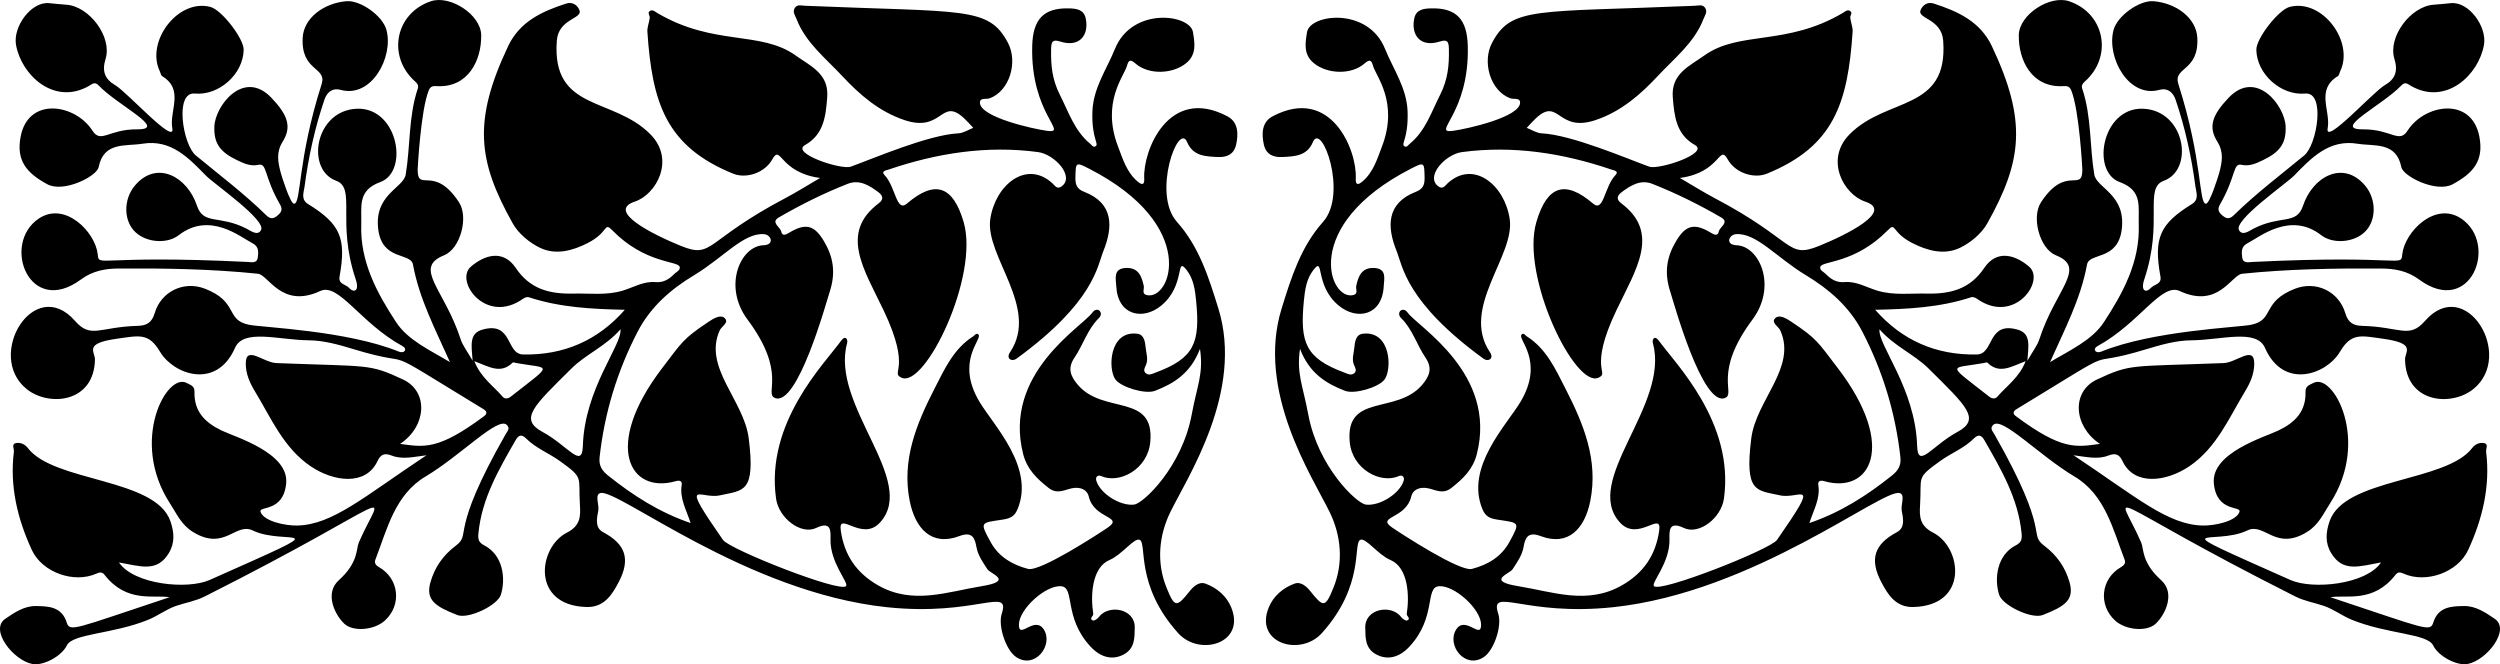 <?xml version="1.0" encoding="utf-8"?>
<svg version="1.1" id="Layer_1" xmlns="http://www.w3.org/2000/svg" xmlns:xlink="http://www.w3.org/1999/xlink" x="0px" y="0px"
	 viewBox="0 0 5000 1328.488" enable-background="new 0 0 5000 1328.488" xml:space="preserve">
<g>
	<g>
		<path d="M4199.785,887.758c-53.002-35.215-57.537-104.669-5.572-128.876c68.342-31.838,65.027-25.402,253.18-32.737
			c25.919-1.01,61.08-36.393,61.078,0.868c-0.001,20.922-7.999,38.623-18.464,55.915c-32.429,53.58-57.188,113.153-111.709,149.866
			c-45.259,30.477-109.446,39.61-133.115-10.281c-5.895-12.422-12.748-17.675-28.519-11.416c-21.205,8.414-44.135,2.62-69.624-0.588
			c125.35,83.267,188.101,139.257,258.884,140.57c22.618,0.42,66.138-8.087,72.987-27.308c4.514-12.681-45.676,1.665-51.243-57.001
			c-5.813-61.277,101.473-92.461,129.256-105.816c34.028-16.358,55.212-38.71,54.141-77.624
			c-0.325-11.826,8.558-13.528,15.53-17.359c39.695-21.808,114.654,115.332,33.685,240.47c-13.63,21.066-22.88,43.194-46.345,57.569
			c-63.359,38.813-84.717-19.892-119.489-3.049c-66.818,32.365-185.721-21.98,86.185,98.93
			c44.701,19.877,151.483,9.21,181.494-35.008c-44.016,7.796-75.987,20.143-99.61-18.436c-12.832-20.956-10.77-42.373-3.328-64.033
			c29.758-86.617,233.016-77.837,285.112-146.338c6.016-7.911,15.198-11.688,23.953-9.894c9.358,1.918,3.24,11.212,3.986,17.196
			c8.609,69.163-7.23,134.225-35.784,196.343c-20.791,45.23-84.535,67.586-129.163,47.521c-6.303-2.833-11.487-3.887-16.087,2.06
			c-44.628,57.688-99.251,39.624-130.213,45.155c191.548,63.48,199.335,70.464,205.71,50.237c10-31.724,37.003-32.337,61.787-32.635
			c22.857-0.274,42.671,12.978,61.15,25.655c31.871,21.868-16.494,83.166-54.487,90.24c-21.575,4.017-58.236-15.316-68.84-37.133
			c-11.658-23.996-91.104-22.211-162.717-51.317c-19.184-7.797-36.275-21.096-55.739-27.737
			c-19.062-6.504-38.862-9.559-57.558-18.984c-398.487-200.902-358.402-223.298-307.914-107.851
			c5.594,12.792,0.242,39.656,40.099,75.593c28.428,25.633,8.594,68.332-11.101,86.891c-17.497,16.488-59.615,13.029-80.845-6.073
			c-34.509-31.048-28.978-84.203,11.589-107.201c6.609-3.747,9.492-8.578,7.193-14.565
			c-23.637-61.566-39.133-130.131-100.429-166.62c-70.314-41.856-143.994-119.74-162.119-103.517
			c-7.882,7.054-1.51,12.872,2.001,19.036c115.336,202.519,66.215,197.684,100.177,223.311c24.505,18.49,41.826,42.774,50.262,73.12
			c9.521,34.253-8.414,47.57-53.946,65.151c-22.048,8.513-80.471-19.15-87.129-40.911c-9.916-32.409-4.235-78.985,33.17-98.33
			c11.621-6.011,12.992-12.19,11.846-24.162c-6.646-69.456-40.759-127.656-74.314-186.213c-5.707-9.958-11.753-12.841-21.063-3.536
			c-19.534,19.524-45.733,29.428-67.432,45.054c-49.015,35.296-36.601,30.107-40.197,87.828
			c-1.449,23.258-1.014,41.678,26.208,55.564c57.441,29.302,71.922,145.695-39.514,148.64
			c-34.895,0.922-50.857-24.093-64.451-50.231c-23.602-45.379-13.987-75.181,31.34-99.439c15.592-8.345,13.476-24.683,9.807-42.055
			c-2.656-12.579,7.853-33.153-4.46-36.194c-35.236-8.703-290.962,198.4-572.727,228.299
			c-177.753,18.862-247.99-42.501-229.837,13.165c7.886,24.184-8.397,73.094-29.065,86.704
			c-37.507,24.699-74.325-23.674-55.486-54.655c18.396-30.25,51.136,21.566,50.167-11.084
			c-0.914-30.842-53.331-78.268-84.137-76.098c-28.631,2.017-4.389,61.847-59,120.719c-20.973,22.611-45.426,27.989-67.993,14.888
			c-21.118-12.26-20.007-33.302-20.5-52.655c-0.971-38.238,52.427-47.623,72.113-20.944c2.524,3.42,9.147,7.693,11.62,6.576
			c8.622-3.895-1.505-8.708-0.761-13.361c5.789-36.192,2.917-92.757-32.548-107.649c-24.94-10.473-49.795-45.739-60.468-40.246
			c-14.818,7.625,9.439,90.617-76.65,186.38c-42.87,47.687-135.694,20.824-106.329-51.212c9.46-23.203,28.809-39.311,51.918-47.824
			c11.349-4.181,22.789,4.647,30.68,14.552c26.76,33.591,30.356,34.261,46.798-6.209c20.654-50.841,15.143-105.045-7.662-151.519
			c-34.516-70.345-147.462-241.347-95.856-407.265c19.097-61.401,38.042-122.805,82.823-173.02
			c50.129-56.211-2.94-201.477-20.477-159.366c-11.717,28.132-37.1,28.532-61.049,29.767c-17.089,0.881-32.348-4.365-36.936-24.834
			c-5.046-22.504-3.686-45.346,17.304-56.477c117.892-62.517,169.611,69.627,166.511,124.213
			c-0.752,13.249,4.455,13.493,13.065,6.267c21.951-18.419,29.916-45.453,39.414-70.333
			c33.566-87.925-11.968-140.165-17.907-161.129c-3.099-10.942-6.304-14.195-16.721-4.987
			c-26.467,23.394-74.626,21.598-101.599-0.341c-21.753-17.693-17.033-41.277-13.724-62.098
			c5.745-36.145,121.705-51.119,155.952,33.306c16.866,41.575,43.872,78.702,45.214,126.328
			c1.539,54.603-14.072,63.574-6.251,68.602c4.617,2.968,7.222-2.208,10.399-4.814c31.544-25.876,43.016-62.882,60.702-97.746
			c16.047-31.636,18.378-60.259,17.694-92.567c-0.306-14.527-3.325-19.057-18.114-14.341
			c-40.183,12.816-58.062-14.519-51.019-46.638c3.795-17.31,18.261-19.252,32.72-19.69c52.52-1.592,72.777,23.07,74.202,74.82
			c3.768,136.876-74.38,176.096-29.542,170.079c27.561-3.698,135.651-27.63,134.138-57.012c-0.502-9.766-12.946-5.527-19.831-8.123
			c-40.065-15.11-56.224-72.871-36.371-110.588c38.716-73.556,86.743-60.851,406.334-74.417c7.134-0.303,14.878-3.292,19.963,4.261
			c5.398,8.015-0.329,14.517-3.144,21.86c-18.282,47.683-57.873,78.277-91.055,113.873c-35.404,37.978-74.031,71.518-124.807,88.628
			c-77.059,25.965-72.759-47.129-119.498-3.538c-6.441,6.007-12.222,12.722-18.302,19.116c9.906,3.814,19.675,10.458,29.745,10.953
			c60.153,2.956,169.38,50.116,215.222,66.632c19.262,6.941,120.93-26.764,91.51-43.236c-37.604-21.055-41.368-57.785-44.354-95.419
			c-3.744-47.192,33.449-62.473,63.199-83.723c70.243-50.175,163.413-18.101,276.807-84.966c4.506-2.657,9.169-7.653,14.762-3.851
			c5.486,3.729-0.321,8.865,0.141,13.155c1.028,9.542,5.375,19.086,4.75,28.387c-9.595,142.793-37.596,229.29-171.493,283.716
			c-26.126,10.619-63.218-1.5-78.262-28.54c-17.752-31.905-13.472,26.299-95.717,37.087c26.38,15.381,47.503,28.723,69.538,40.336
			c162.22,85.488,143.868,121.955,208.82,95.614c55.876-22.66,149.872-69.67,92.487-88.558
			c-43.254-14.237-81.556-83.801-31.566-134.544c74.707-75.83,197.922-45.067,187.344-187.314
			c-3.313-44.562-52.348-43.57-45.271-61.144c3.912-9.71,13.665-17.352,26.554-13.166c48.07,15.611,92.686,35.728,116.107,85.24
			c71.279,150.69,60.091,230.541-9.191,354.343c-11.417,20.403-33.281,38.633-54.67,48.929
			c-31.346,15.089-65.313,5.795-95.412-9.606c-42.638-21.815-31.688-43.097-49.202-25.278
			c-65.413,66.545-130.662,60.745-134.542,72.681c-2.276,7,6.694,10.214,11.066,14.777c9.959,10.394,21.672,17.348,36.902,15.983
			c24.06-2.157,44.372,10.666,66.172,17.174c32.642,9.746,65.343,5.046,98.324,5.796c48.661,1.106,87.137-9.385,115.204-51.193
			c25.51-37.997,62.963-25.796,89.876-2.61c33.217,28.617-30.277,116.939-104.254,64.19c-3.104-2.213-8.33-4.188-11.527-3.129
			c-62.702,20.775-127.725,23.752-192.146,25.156c53.817,61.341,121.892,91.042,203.477,89.385
			c34.751-0.706,20.315-66.815,81.186-49.76c27.465,7.696,21.927,32.041,19.751,62.274c10.899-19.174,19.889-30.345,24.004-43.088
			c32.23-99.791,95.85-142.604,33.212-167.722c-32.657-13.096-49.64-76.041-29.955-106.127
			c49.758-76.046,82.537-18.676,82.67-64.958c0.007-2.704-6.24-119.995-22.201-158.822c-3.464-8.428-8.762-8.96-15.557-8.536
			c-63.301,3.945-90.28-51.888-89.329-102.228c0.768-40.701,61.908-80.313,100.373-67.555
			c71.464,23.703,88.54,110.323,31.563,160.728c-4.615,4.083-7.108,8.155-5.087,14.154c18.785,55.761,14.582,114.77,24.136,171.848
			c4.538,27.122,64.028,39.696,54.828,110.172c-8.162,62.514-64.894,45.277-69.374,69.75
			c-12.615,68.887-45.038,130.186-73.966,195.149c39.556-23.756,84.095-43.788,107.639-79.803
			c37.996-58.122,72.372-120.488,69.763-195.594c-1.213-34.949,8.416-67.894-38.042-84.673
			c-59.668-21.549-34.121-157.569,54.306-146.107c77.961,10.105,93.135,121.786,34.126,143.362
			c-40.893,14.951-0.5,81.602-39.159,196.723c-8.452,25.162,4.046,27.827,12.932,17.783c6.546-7.402,22.043-7.173,19.251-22.648
			c-13.899-77.035-1.731-105.225,63.023-145.216c14.962-9.241,8.392-23.937,6.976-34.705
			c-7.781-59.231-20.537-117.523-39.822-174.229c-5.307-15.605-16.909-23.758-32.207-19.46
			c-61.528,17.29-106.107-64.921-91.885-119.414c7.57-28.999,52.52-60.171,80.027-57.857c46.268,3.891,85.374,34.124,87.578,72.628
			c3.912,68.33-48.974,58.391-37.892,93.082c48.939,153.22,40.407,238.72,55.109,239.395c7.732,0.355,25.288-56.584,26.652-61.805
			c5.439-20.807,9.822-40.553-3.759-62.311c-18.36-29.415-10.851-52.795,22.525-87.869c55.384-58.207,112.779,16.112,114.083,57.91
			c1.035,33.178-11.274,50.548-45.286,66.825c-13.84,6.624-27.058,12.882-43.002,9.363c-17.661-3.897-10.269,22.452-43.213,79.605
			c-5.868,10.181-2.101,16.106,6.24,22.762c8.802,7.025,14.786,5.028,21.853-1.886c44.04-43.083,93.187-80.174,140.588-119.316
			c25.658-21.187,43.007-127.555,1.882-123.699c-48.441,4.539-96.96-39.061-97.708-87.553
			c-0.348-22.577,44.202-79.909,66.606-85.717c65.271-16.92,129.78,69.752,101.016,128.925c-1.578,3.245-2.121,8.044-4.681,9.603
			c-44.724,27.242-13.804,69.524-20.264,104.232c-6.634,35.643,90.683-72.523,113.932-86.023
			c21.265-12.348,27.154-28.141,19.542-52.813c-13.517-43.811,32.386-105.152,78.513-108.307
			c11.429-0.782,22.834-1.956,34.235-3.106c36.402-3.67,72.725,47.352,66.41,83.31c-10.655,60.688-76.392,121.964-145.967,82.223
			c-6.073-3.468-11.411-9.211-18.969-1.283c-38.79,40.685-139.851,88.561-77.486,88.092c57.398-0.429,72.494,29.218,89.596,2.592
			c34.359-53.501,128.174-68.527,143.586,11.995c9.289,48.537-12.472,73.058-53.337,95.249
			c-32.642,17.724-99.081-15.791-102.734-34.252c-10.141-51.294-53.851-41.286-87.706-46.804
			c-56.944-9.281-92.165,28.349-127.027,63.993c-16.156,16.518-121.594,89.166-109.901,109.048
			c6.972,11.856,20.443,1.186,28.803-3.103c54.773-28.098,86.167-6.829,99.141-45.829c19.467-58.518,80.448-91.846,123.949-40.721
			c23.809,27.982,23.107,71.502-1.18,93.889c-22.486,20.726-63.281,23.433-86.129,5.715c-62.357-48.36-124.029,4.112-147.795,16.147
			c-12.811,6.488-11.779,17.653-10.451,28.254c1.566,12.515,12.69,9.437,20.349,9.063c304.855-14.913,296.781,11.905,299.911-15.833
			c4.994-44.275,65.448-106.129,117.783-70.948c75.433,50.706,18.908,197.968-84.246,121.906
			c-24.275-17.9-49.728-21.86-76.328-22.009c-92.639-0.517-185.285,0.953-277.601,10.474c-21.4,2.207-47.412,70.617-124.856,34.509
			c-36.813-17.165-79.977,64.073-164.308,110.15c-10.574,5.776-4.366,15.835,7.431,11.038
			c103.435-42.07,272.961-48.282,299.275-53.565c48.199-9.677,20.476-45.956,88.378-72.252
			c42.099-16.304,87.613,5.462,100.426,48.905c5.631,19.097,16.22,24.97,33.727,25.431c76.957,2.026,93.785,26.525,125.785-10.017
			c81.192-92.71,179.875,69.014,96.698,136.33c-44.384,35.918-135.138,27.952-136.701-58.956c-0.292-16.239,23.373-32.2-44-41.604
			c-44.466-6.206-63.348-12.437-86.188,26.098c-26.92,45.419-112.917,76.585-149.935-7.806
			c-17.082-38.944-87.438-15.604-147.497-15.155c-29.468,0.221-59.535,8.574-88.122,17.288
			c-144.906,44.17-29.924-20.828-261.296,120.417c-7.051,4.304-7.944,9-1.304,13.952
			C4123.918,900.986,4152.164,894.326,4199.785,887.758z M2600.005,697.698c-7.324,49.992,5.666,72.656,16.508,131.18
			c19.53,105.404,97.095,178.123,115.073,180.32c27.433,3.354,67.029-21.149,75.551-47.076c2.867-8.723-3.096-12.811-9.277-10.042
			c-36.64,16.414-93.479-13.478-98.435-68.156c-8.887-98.093,93.184-54.222,144.595-113.89c15.855-18.4,20.912-34.199,6.992-54.74
			c-17.411-25.691-25.99-56.797-48.896-79.253c-10.615-10.406,3.055-24.708,13.239-10.736
			c21.157,29.036,179.409,121.922,138.291,282.923c-7.776,30.451-27.584,49.431-51.052,67.78
			c-16.777,13.118-30.896,3.844-46.177,0.62c-15.948-3.366-30.422,1.692-33.978,16.552c-10.845,45.328-71.226,39.336-37.918,62.033
			c18.999,12.947,135.679,88.926,159.451,82.599c31.661-8.426,58.333-23.902,74.57-53.35c22.951-41.625,19.979-38.351-24.146-45.291
			c-15.407-2.423-23.498-6.515-29.444-20.701c-35.066-83.665,47.807-167.651,76.041-214.783
			c48.956-81.722-6.615-125.579,2.014-134.394c4.477-4.572,7.021,1.154,10.34,3.244c39.616,24.946,57.844,66.233,77.814,105.199
			c35.904,70.054,65.743,142.218,49.44,224.117c-10.992,55.218-43.689,91.444-99.528,70.251
			c-26.407-10.023-30.874,5.385-33.853,21.578c-3.261,17.728-12.912,30.663-22.062,44.849c-5.964,9.246-53.639,23.323,11.116,33.772
			c69.352,11.191,138.38,38.186,208.067-1.905c43.362-24.946,67.14-60.729,74.07-109.19c5.858-40.975-42.172,23.331-78.289-15.976
			c-77.114-83.922,99.987-234.652,65.645-358.889c-2.032-7.352,3.291-16.915,11.935-4.926
			c33.038,45.84,151.626,163.443,130.156,315.882c-5.509,39.111-50.022,73.084-80.297,58.599
			c-29.826-14.27-28.991,5.609-28.584,22.496c1.135,46.957-36.611,86.6-31.185,93.729c10.957,14.389,233.092-73.277,246.289-92.305
			c89.244-128.667,45.788-80.195,5.919-89.138c-46.689-10.472-71.326-4.334-57.428-114.137
			c9.661-76.342,91.563-141.874,57.968-215.802c-3.803-8.368-20.339-16.138-8.986-25.297c8.085-6.522,21.602,1.693,31.302,8.169
			c51.063,34.094,52.275,39.6,92.917,92.819c119.392,156.335,64.558,252.395-27.389,225.888c-7.729-2.228-13.058-0.357-11.762,7.781
			c4.321,27.117-9.461,49.804-17.83,76.008c62.34-21.233,115.202-55.179,164.983-94.944c12.597-10.062,18.862-20.208,17.018-36.789
			c-9.833-88.339-34.968-171.49-75.964-250.763c-26.19-50.641-67.503-85.764-113.227-113.3
			c-58.292-35.104-98.626-84.765-139.338-82.009c-14.966,1.012-22.021,21.447,0.765,22.203
			c45.935,1.526,81.838,81.635,31.911,148.604c-79.608,106.777-33.534,147.051-54.167,156.549
			c-45.469,20.929-103.825-192.725-110.153-211.976c-12.535-38.14-7.437-69.632,11.642-101.566
			c19.343-32.377,36.812-36.357,69.716-16.471c6.59,3.983,13.602,7.049,15.495-2.409c1.897-9.47,22.018-18.41,4.824-28.394
			c-44.192-25.66-90.06-48.377-137.636-67.14c-23.658-9.331-43.653,3.274-61.639,16.864c-6.683,5.049-12.637,12.922-0.591,21.957
			c79.171,59.375,29.285,132.501-9.552,213.947c-57.52,120.619-12.258,123.798-35.842,134.881
			c-46.986,22.077-155.969-203.014-124.356-311.091c21.288-72.773,57.211-85.188,113.393-37.143
			c21.628,18.496,22.042-33.109,45.187-57.34c7.201-7.54-3.905-9.111-8.772-10.76c-96.998-32.884-196.401-48.472-298.469-34.853
			c-33.881,4.52-74.797,49.872-46.575,69.069c8.605,5.854,12.793-2.079,18.015-6.847c51.543-47.053,113.749,3.102,123.969,71.606
			c11.046,74.044-99.245,177.858-39.43,266.576c8.538,12.667-3.48,19.72-12.879,12.874
			c-155.536-113.289-161.715-185.152-174.035-215.779c-19.164-47.643-20.651-95.079,38.346-117.924
			c14.315-5.543,18.058-13.698,17.765-28.352c-0.619-30.906-0.212-31.913-27.415-17.971
			c-221.252,113.4-163.496,264.912-115.01,252.671c10.421-2.631,4.291-11.997,5.713-18.424
			c4.232-19.118,10.656-36.609,35.306-35.764c26.667,0.915,20.358,22.148,19.696,36.255c-2.753,58.773-53.444,69.504-90.303,38.751
			c-49.259-41.1-27.527-100.824-50.722-70.488c-13.894,18.17-16.641,39.962-18.752,61.683
			c-8.074,83.084,3.202,114.227,81.151,143.077c6.265,2.319,12.923,6.205,18.982,1.752c7.238-5.318,2.018-12.207-0.194-18.081
			c-4.125-10.958-0.262-21.719,0.883-32.302c1.266-11.707,2.424-27.265,16.88-29.072c56.896-7.112,59.089,72.497,43.248,92.094
			c-12.638,15.635-59.924,29.255-78.54,22.083C2651.993,766.969,2618.654,746.436,2600.005,697.698z M3759.026,658.586
			c-3.756,31.072,71.684,117.843,75.26,233.228c1.469,47.353,29.385-0.231,80.752-28.012
			c47.625-25.757,17.343-52.033-57.768-126.608C3828.064,708.196,3789.102,693.011,3759.026,658.586z M4051.292,722.397
			c-27.993,10.133-52.279,27.128-76.621,2.765c-1.01-1.012-4.583,0.458-6.942,0.879c-68.814,12.308-76.476-1.187,10.607,67.155
			c5.19,4.073,11.743,5.64,16.461,0.138C4013.409,771.628,4038.516,755.117,4051.292,722.397z"/>
	</g>
	<g>
		<path d="M968.242,832.252c6.64-4.951,5.747-9.648-1.304-13.952c-231.372-141.245-116.39-76.247-261.296-120.417
			c-28.587-8.714-58.654-17.068-88.122-17.288c-60.059-0.45-130.416-23.79-147.497,15.155
			c-37.018,84.391-123.015,53.224-149.935,7.806c-22.841-38.534-41.722-32.304-86.189-26.098
			c-67.372,9.404-43.707,25.365-43.999,41.604c-1.563,86.908-92.317,94.875-136.701,58.956
			c-83.176-67.315,15.506-229.04,96.698-136.33c32,36.542,48.828,12.043,125.785,10.017c17.507-0.461,28.095-6.334,33.727-25.431
			c12.812-43.443,58.327-65.209,100.426-48.905c67.902,26.296,40.179,62.575,88.378,72.252
			c26.313,5.283,195.841,11.494,299.275,53.565c11.797,4.797,18.005-5.262,7.431-11.038
			c-84.331-46.077-127.495-127.316-164.308-110.15c-77.444,36.109-103.456-32.302-124.856-34.509
			c-92.316-9.521-184.962-10.992-277.6-10.474c-26.6,0.148-52.052,4.109-76.327,22.009C58.672,635.084,2.148,487.822,77.58,437.116
			c52.336-35.181,112.79,26.674,117.783,70.948c3.13,27.738-4.944,0.92,299.911,15.833c7.658,0.375,18.782,3.452,20.349-9.063
			c1.328-10.601,2.36-21.766-10.451-28.254c-23.766-12.034-85.438-64.506-147.795-16.147c-22.848,17.719-63.643,15.012-86.129-5.715
			c-24.287-22.387-24.989-65.906-1.18-93.889c43.501-51.125,104.482-17.797,123.949,40.721
			c12.973,39.001,44.367,17.732,99.141,45.829c8.36,4.289,21.831,14.959,28.802,3.103c11.693-19.882-93.744-92.53-109.901-109.048
			c-34.863-35.644-70.083-73.274-127.027-63.993c-33.856,5.518-77.565-4.49-87.706,46.804
			c-3.653,18.461-70.092,51.976-102.734,34.252c-40.865-22.191-62.626-46.711-53.337-95.249
			c15.411-80.522,109.227-65.496,143.586-11.995c17.103,26.626,32.198-3.021,89.596-2.592c62.364,0.469-38.697-47.407-77.486-88.092
			c-7.558-7.928-12.896-2.185-18.969,1.283c-69.575,39.741-135.312-21.534-145.967-82.223C25.7,53.675,62.022,2.654,98.424,6.323
			c11.401,1.149,22.806,2.324,34.236,3.106c46.127,3.156,92.03,64.496,78.513,108.307c-7.612,24.672-1.722,40.464,19.542,52.813
			c23.249,13.5,120.566,121.666,113.932,86.023c-6.46-34.708,24.461-76.99-20.263-104.232c-2.56-1.559-3.103-6.359-4.681-9.603
			C290.938,83.563,355.447-3.11,420.718,13.811c22.405,5.808,66.955,63.14,66.606,85.717c-0.748,48.492-49.267,92.092-97.708,87.553
			c-41.125-3.856-23.777,102.512,1.882,123.699c47.401,39.142,96.548,76.233,140.587,119.316c7.067,6.914,13.051,8.911,21.853,1.886
			c8.341-6.657,12.108-12.581,6.24-22.762c-32.944-57.153-25.552-83.502-43.213-79.605c-15.944,3.519-29.162-2.739-43.002-9.363
			c-34.011-16.277-46.321-33.647-45.285-66.825c1.304-41.798,58.698-116.117,114.083-57.91
			c33.376,35.074,40.886,58.454,22.525,87.869c-13.581,21.759-9.198,41.504-3.759,62.311c1.365,5.221,18.92,62.16,26.652,61.805
			c14.703-0.674,6.17-86.175,55.109-239.395c11.082-34.691-41.803-24.753-37.892-93.082c2.204-38.504,41.31-68.737,87.578-72.628
			c27.508-2.313,72.457,28.858,80.027,57.857c14.223,54.493-30.357,136.704-91.885,119.414c-15.297-4.299-26.9,3.855-32.206,19.46
			c-19.285,56.706-32.041,114.998-39.822,174.229c-1.416,10.768-7.987,25.464,6.976,34.705
			c64.754,39.991,76.922,68.182,63.023,145.216c-2.792,15.475,12.705,15.246,19.251,22.648c8.885,10.044,21.383,7.379,12.931-17.783
			c-38.659-115.121,1.734-181.772-39.159-196.723c-59.008-21.576-43.835-133.257,34.126-143.362
			c88.428-11.462,113.974,124.557,54.306,146.107c-46.458,16.779-36.829,49.724-38.042,84.673
			c-2.609,75.106,31.767,137.472,69.763,195.594c23.544,36.015,68.082,56.047,107.639,79.803
			c-28.928-64.962-61.351-126.262-73.966-195.149c-4.48-24.473-61.212-7.236-69.374-69.75
			c-9.201-70.476,50.289-83.05,54.828-110.172c9.554-57.078,5.351-116.088,24.135-171.848c2.021-5.999-0.472-10.072-5.087-14.154
			c-56.977-50.404-39.902-137.025,31.563-160.728c38.465-12.758,99.605,26.855,100.373,67.555
			c0.951,50.34-26.028,106.173-89.329,102.228c-6.795-0.424-12.092,0.109-15.557,8.536c-15.96,38.826-22.208,156.117-22.2,158.822
			c0.133,46.282,32.912-11.089,82.67,64.958c19.685,30.086,2.702,93.031-29.955,106.127c-62.637,25.118,0.982,67.931,33.213,167.722
			c4.115,12.743,13.106,23.914,24.004,43.088c-2.176-30.233-7.714-54.578,19.751-62.274c60.871-17.056,46.435,49.053,81.186,49.76
			c81.586,1.657,149.66-28.044,203.477-89.385c-64.422-1.404-129.445-4.382-192.146-25.156c-3.197-1.059-8.424,0.916-11.527,3.129
			c-73.977,52.75-137.471-35.572-104.254-64.19c26.913-23.187,64.367-35.387,89.876,2.61
			c28.067,41.808,66.543,52.299,115.204,51.193c32.982-0.75,65.683,3.949,98.324-5.796c21.8-6.508,42.112-19.331,66.172-17.174
			c15.23,1.365,26.943-5.588,36.902-15.983c4.372-4.564,13.342-7.778,11.066-14.777c-3.88-11.936-69.13-6.135-134.542-72.681
			c-17.514-17.819-6.563,3.462-49.202,25.278c-30.1,15.401-64.067,24.695-95.412,9.606c-21.39-10.296-43.253-28.526-54.671-48.929
			c-69.282-123.803-80.47-203.654-9.191-354.343c23.421-49.512,68.036-69.629,116.107-85.24
			c12.889-4.186,22.642,3.456,26.554,13.166c7.077,17.575-41.958,16.583-45.271,61.144
			c-10.578,142.247,112.638,111.484,187.344,187.314c49.99,50.743,11.688,120.307-31.566,134.544
			c-57.385,18.888,36.611,65.898,92.487,88.558c64.952,26.341,46.6-10.126,208.82-95.614c22.035-11.613,43.158-24.954,69.538-40.336
			c-82.245-10.788-77.965-68.993-95.717-37.087c-15.044,27.04-52.136,39.159-78.263,28.54
			c-133.897-54.426-161.897-140.923-171.493-283.716c-0.625-9.301,3.721-18.845,4.75-28.387c0.463-4.29-5.344-9.425,0.141-13.155
			c5.593-3.803,10.256,1.194,14.763,3.851c113.393,66.865,206.563,34.791,276.806,84.966c29.75,21.25,66.943,36.531,63.199,83.723
			c-2.987,37.634-6.75,74.364-44.354,95.419c-29.42,16.472,72.248,50.177,91.51,43.236c45.842-16.517,155.069-63.677,215.222-66.632
			c10.07-0.495,19.838-7.139,29.745-10.953c-6.081-6.394-11.861-13.109-18.303-19.116c-46.739-43.591-42.439,29.503-119.498,3.538
			c-50.776-17.109-89.404-50.65-124.807-88.628c-33.182-35.596-72.773-66.19-91.055-113.873c-2.815-7.343-8.542-13.845-3.144-21.86
			c5.085-7.553,12.829-4.564,19.963-4.261c319.591,13.566,367.618,0.861,406.334,74.417c19.852,37.718,3.693,95.479-36.372,110.588
			c-6.885,2.597-19.329-1.643-19.831,8.123c-1.513,29.382,106.577,53.314,134.138,57.012c44.837,6.017-33.31-33.203-29.542-170.079
			c1.426-51.749,21.683-76.411,74.202-74.82c14.459,0.438,28.925,2.38,32.72,19.69c7.043,32.119-10.835,59.454-51.019,46.638
			c-14.788-4.716-17.807-0.186-18.114,14.341c-0.684,32.308,1.647,60.931,17.694,92.567c17.686,34.864,29.158,71.87,60.702,97.746
			c3.177,2.607,5.782,7.783,10.399,4.814c7.821-5.028-7.791-13.999-6.251-68.602c1.343-47.627,28.349-84.753,45.214-126.328
			c34.248-84.425,150.208-69.451,155.952-33.306c3.309,20.821,8.029,44.405-13.724,62.098
			c-26.973,21.939-75.132,23.735-101.599,0.341c-10.417-9.208-13.622-5.955-16.721,4.987
			c-5.939,20.964-51.473,73.204-17.907,161.129c9.498,24.88,17.463,51.914,39.414,70.333c8.611,7.226,13.818,6.982,13.065-6.267
			c-3.1-54.586,48.619-186.73,166.511-124.213c20.99,11.131,22.35,33.973,17.304,56.477c-4.588,20.47-19.847,25.715-36.936,24.834
			c-23.949-1.234-49.332-1.634-61.049-29.767c-17.536-42.111-70.605,103.155-20.477,159.366
			c44.781,50.214,63.725,111.619,82.823,173.02c51.605,165.918-61.341,336.921-95.856,407.265
			c-22.804,46.474-28.316,100.678-7.662,151.519c16.441,40.47,20.038,39.8,46.798,6.209c7.891-9.906,19.331-18.733,30.68-14.552
			c23.109,8.513,42.458,24.62,51.918,47.824c29.365,72.036-63.458,98.899-106.329,51.212
			c-86.089-95.763-61.831-178.755-76.65-186.38c-10.673-5.493-35.528,29.773-60.468,40.246
			c-35.465,14.892-38.337,71.457-32.548,107.649c0.744,4.653-9.383,9.466-0.761,13.361c2.472,1.117,9.096-3.156,11.62-6.576
			c19.686-26.678,73.084-17.294,72.113,20.944c-0.493,19.354,0.618,40.395-20.5,52.655c-22.567,13.101-47.02,7.723-67.993-14.888
			c-54.611-58.872-30.369-118.703-59-120.719c-30.806-2.17-83.224,45.256-84.137,76.098c-0.969,32.65,31.771-19.166,50.167,11.084
			c18.839,30.98-17.979,79.354-55.486,54.655c-20.668-13.61-36.951-62.52-29.065-86.704c18.153-55.666-52.084,5.697-229.837-13.165
			c-281.765-29.898-537.491-237.002-572.727-228.299c-12.313,3.042-1.805,23.615-4.46,36.194
			c-3.668,17.372-5.785,33.71,9.807,42.055c45.326,24.258,54.941,54.06,31.34,99.439c-13.594,26.138-29.556,51.153-64.451,50.231
			c-111.437-2.945-96.956-119.338-39.515-148.64c27.223-13.887,27.658-32.307,26.208-55.564
			c-3.595-57.722,8.818-52.532-40.197-87.828c-21.699-15.626-47.898-25.53-67.432-45.054c-9.31-9.305-15.356-6.423-21.063,3.536
			c-33.555,58.557-67.668,116.757-74.314,186.213c-1.146,11.972,0.225,18.15,11.846,24.162c37.405,19.346,43.086,65.921,33.17,98.33
			c-6.658,21.761-65.082,49.424-87.129,40.911c-45.532-17.581-63.466-30.898-53.946-65.151c8.436-30.346,25.757-54.63,50.262-73.12
			c33.962-25.627-15.159-20.791,100.177-223.311c3.511-6.164,9.883-11.982,2.001-19.036
			c-18.125-16.223-91.805,61.661-162.119,103.517c-61.296,36.489-76.792,105.054-100.429,166.62
			c-2.298,5.987,0.584,10.818,7.193,14.565c40.567,22.998,46.099,76.153,11.59,107.201c-21.23,19.102-63.348,22.561-80.845,6.073
			c-19.695-18.559-39.529-61.259-11.101-86.891c39.857-35.938,34.505-62.802,40.099-75.593
			c50.489-115.446,90.574-93.05-307.913,107.851c-18.696,9.426-38.496,12.481-57.558,18.984
			c-19.463,6.641-36.555,19.941-55.739,27.737c-71.613,29.106-151.058,27.321-162.717,51.317
			c-10.604,21.817-47.265,41.15-68.84,37.133c-37.993-7.074-86.358-68.373-54.487-90.24c18.479-12.677,38.292-25.929,61.15-25.655
			c24.784,0.297,51.787,0.911,61.787,32.635c6.374,20.227,14.162,13.242,205.71-50.237c-30.962-5.531-85.585,12.533-130.213-45.155
			c-4.6-5.948-9.785-4.894-16.088-2.06c-44.627,20.065-108.371-2.291-129.162-47.521c-28.554-62.118-44.394-127.18-35.785-196.343
			c0.746-5.984-5.372-15.278,3.986-17.196c8.756-1.794,17.938,1.983,23.953,9.894c52.096,68.501,255.354,59.722,285.112,146.338
			c7.442,21.66,9.504,43.077-3.328,64.033c-23.624,38.579-55.595,26.232-99.61,18.436c30.011,44.217,136.792,54.885,181.494,35.008
			c271.906-120.91,153.003-66.565,86.185-98.93c-34.773-16.844-56.131,41.862-119.489,3.049
			c-23.465-14.375-32.714-36.503-46.345-57.569c-80.969-125.137-6.01-262.278,33.685-240.47c6.972,3.83,15.855,5.533,15.53,17.359
			c-1.071,38.914,20.113,61.266,54.141,77.624c27.783,13.355,135.069,44.538,129.256,105.816
			c-5.566,58.666-55.757,44.32-51.242,57.001c6.85,19.22,50.37,27.727,72.987,27.308c70.783-1.313,133.534-57.304,258.884-140.57
			c-25.488,3.209-48.418,9.003-69.623,0.588c-15.771-6.258-22.625-1.005-28.519,11.416c-23.669,49.891-87.856,40.758-133.115,10.281
			c-54.52-36.713-79.28-96.286-111.709-149.866c-10.466-17.292-18.463-34.993-18.464-55.915c-0.002-37.26,35.158-1.878,61.078-0.868
			c188.153,7.334,184.837,0.898,253.18,32.737c51.965,24.207,47.431,93.661-5.572,128.876
			C847.836,894.326,876.082,900.986,968.242,832.252z M2309.881,781.657c-18.616,7.172-65.901-6.448-78.54-22.083
			c-15.841-19.596-13.648-99.206,43.248-92.094c14.456,1.807,15.614,17.365,16.88,29.072c1.145,10.584,5.008,21.345,0.883,32.302
			c-2.211,5.874-7.431,12.762-0.194,18.081c6.059,4.452,12.717,0.566,18.982-1.752c77.948-28.849,89.225-59.993,81.151-143.077
			c-2.111-21.722-4.858-43.514-18.752-61.683c-23.195-30.336-1.464,29.388-50.722,70.488
			c-36.859,30.754-87.551,20.023-90.303-38.751c-0.662-14.107-6.97-35.341,19.696-36.255c24.65-0.845,31.074,16.646,35.306,35.764
			c1.422,6.427-4.708,15.793,5.713,18.424c48.487,12.241,106.242-139.271-115.01-252.671
			c-27.203-13.942-26.796-12.936-27.415,17.971c-0.293,14.654,3.45,22.809,17.765,28.352c58.997,22.845,57.51,70.281,38.346,117.924
			c-12.32,30.627-18.499,102.489-174.035,215.779c-9.399,6.845-21.417-0.208-12.879-12.874
			c59.815-88.718-50.476-192.532-39.43-266.576c10.219-68.504,72.425-118.659,123.969-71.606c5.222,4.767,9.409,12.701,18.015,6.847
			c28.222-19.197-12.694-64.549-46.575-69.069c-102.068-13.619-201.47,1.969-298.469,34.853c-4.867,1.65-15.973,3.22-8.772,10.76
			c23.145,24.23,23.559,75.835,45.187,57.34c56.182-48.045,92.105-35.629,113.393,37.143
			c31.613,108.077-77.37,333.168-124.356,311.091c-23.584-11.083,21.678-14.262-35.842-134.881
			c-38.836-81.446-88.722-154.572-9.551-213.947c12.046-9.034,6.092-16.907-0.591-21.957c-17.986-13.59-37.981-26.195-61.639-16.864
			c-47.577,18.763-93.444,41.479-137.636,67.14c-17.194,9.984,2.927,18.924,4.824,28.394c1.893,9.458,8.905,6.391,15.495,2.409
			c32.904-19.886,50.372-15.906,69.716,16.471c19.079,31.934,24.177,63.425,11.642,101.566
			c-6.328,19.251-64.684,232.906-110.153,211.976c-20.633-9.498,25.441-49.772-54.167-156.549
			c-49.927-66.969-14.024-147.078,31.911-148.604c22.786-0.756,15.731-21.191,0.765-22.203
			c-40.712-2.755-81.045,46.905-139.338,82.009c-45.723,27.536-87.037,62.659-113.226,113.3
			c-40.996,79.272-66.131,162.424-75.964,250.763c-1.845,16.582,4.421,26.727,17.017,36.789
			c49.781,39.765,102.643,73.712,164.983,94.944c-8.369-26.205-22.151-48.891-17.83-76.008c1.296-8.138-4.033-10.009-11.762-7.781
			c-91.947,26.506-146.781-69.553-27.39-225.888c40.642-53.219,41.854-58.725,92.917-92.819c9.701-6.476,23.217-14.691,31.302-8.169
			c11.353,9.159-5.183,16.929-8.986,25.297c-33.595,73.929,48.307,139.46,57.968,215.802
			c13.898,109.803-10.739,103.665-57.428,114.137c-39.869,8.943-83.325-39.529,5.919,89.138
			c13.198,19.027,235.333,106.694,246.289,92.305c5.426-7.129-32.321-46.772-31.185-93.729c0.408-16.887,1.242-36.766-28.584-22.496
			c-30.275,14.484-74.788-19.489-80.297-58.599c-21.47-152.438,97.118-270.042,130.156-315.882
			c8.644-11.989,13.967-2.426,11.935,4.926c-34.342,124.237,142.759,274.967,65.645,358.889
			c-36.117,39.308-84.147-24.999-78.289,15.976c6.93,48.46,30.708,84.244,74.07,109.19c69.687,40.091,138.714,13.096,208.067,1.905
			c64.755-10.448,17.08-24.526,11.116-33.772c-9.15-14.186-18.801-27.121-22.062-44.849c-2.979-16.193-7.446-31.601-33.853-21.578
			c-55.838,21.194-88.536-15.033-99.528-70.251c-16.303-81.899,13.536-154.063,49.44-224.117
			c19.97-38.966,38.198-80.253,77.814-105.199c3.32-2.09,5.863-7.816,10.34-3.244c8.629,8.815-46.942,52.672,2.014,134.394
			c28.235,47.132,111.107,131.118,76.042,214.783c-5.946,14.186-14.036,18.278-29.444,20.701
			c-44.125,6.94-47.097,3.667-24.146,45.291c16.237,29.448,42.909,44.923,74.57,53.35c23.772,6.326,140.453-69.653,159.451-82.599
			c33.308-22.697-27.073-16.705-37.918-62.033c-3.556-14.859-18.03-19.917-33.978-16.552c-15.281,3.224-29.4,12.499-46.177-0.62
			c-23.468-18.348-43.276-37.328-51.052-67.78c-41.118-161.001,117.134-253.888,138.291-282.923
			c10.184-13.972,23.853,0.33,13.239,10.736c-22.906,22.456-31.485,53.563-48.896,79.253c-13.92,20.541-8.863,36.34,6.992,54.74
			c51.412,59.668,153.483,15.797,144.595,113.89c-4.956,54.678-61.795,84.571-98.435,68.156c-6.181-2.769-12.145,1.319-9.277,10.042
			c8.521,25.927,48.117,50.43,75.551,47.076c17.979-2.197,95.544-74.917,115.073-180.32c10.842-58.524,23.832-81.189,16.508-131.18
			C2381.346,746.436,2348.007,766.969,2309.881,781.657z M1142.73,737.193c-75.111,74.575-105.393,100.851-57.768,126.608
			c51.367,27.782,79.282,75.365,80.752,28.012c3.576-115.385,79.016-202.156,75.26-233.228
			C1210.898,693.011,1171.936,708.196,1142.73,737.193z M1005.203,793.335c4.717,5.502,11.271,3.935,16.461-0.138
			c87.084-68.342,79.421-54.847,10.607-67.155c-2.36-0.422-5.932-1.891-6.942-0.879c-24.342,24.362-48.628,7.367-76.621-2.765
			C961.484,755.117,986.591,771.628,1005.203,793.335z"/>
	</g>
</g>
</svg>
